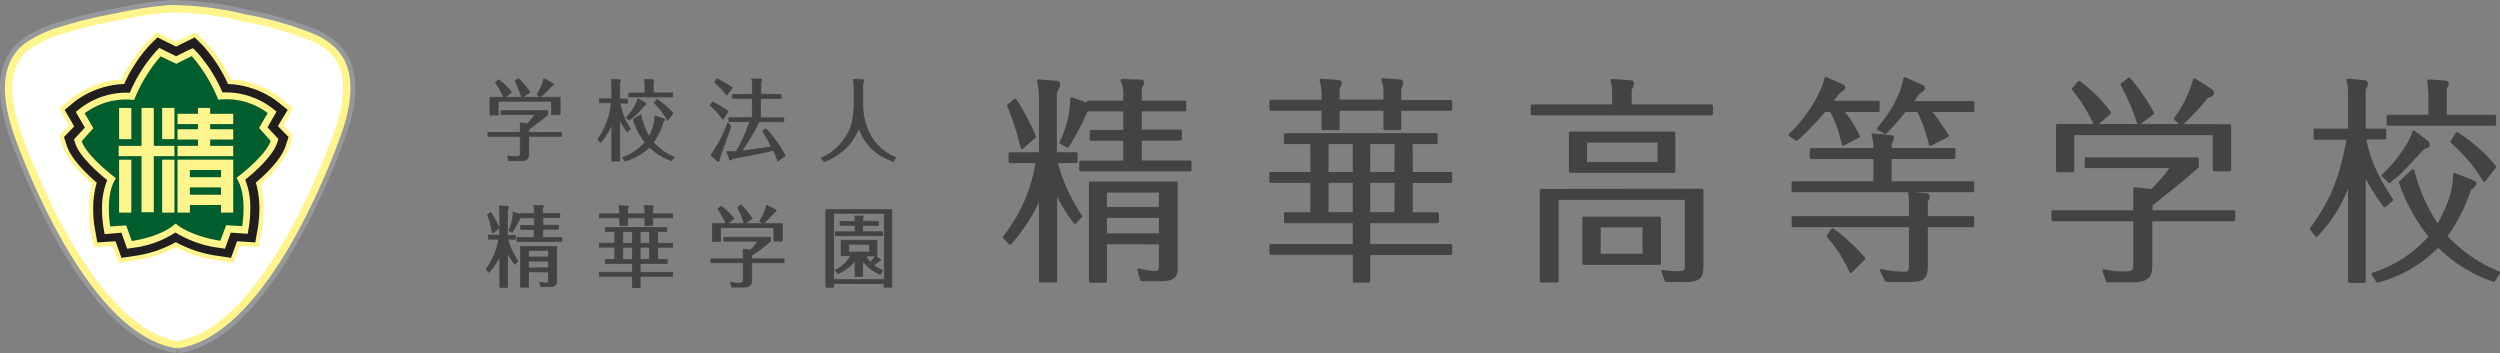 <svg xmlns="http://www.w3.org/2000/svg" viewBox="0 0 386.84 54.68"><rect x="0" y="0" width="386.84" height="54.68" fill="#808080" stroke="none"/><defs><style>.cls-1,.cls-2{fill:#434343;stroke:#434343;stroke-linejoin:round;}.cls-1{stroke-width:0.47px;}.cls-2{stroke-linecap:round;stroke-width:0.12px;}.cls-3,.cls-5{fill:#fff;}.cls-3{stroke:#96989b;stroke-width:3.81px;}.cls-3,.cls-4,.cls-5,.cls-6,.cls-7,.cls-8{fill-rule:evenodd;}.cls-4,.cls-6,.cls-9{fill:#fff58c;}.cls-4{stroke:#fff58c;stroke-width:2.29px;}.cls-7{fill:#221e1f;}.cls-8{fill:#005d2e;}</style></defs><g id="レイヤー_2" data-name="レイヤー 2"><g id="レイヤー_1-2" data-name="レイヤー 1"><path class="cls-1" d="M166.35,34.4a25.74,25.74,0,0,1-3-4.93v14H161V30.15a25.6,25.6,0,0,1-4.73,7.48l-.86-.92A25,25,0,0,0,160.51,25h-4.22V23.8H161V15.06a12.41,12.41,0,0,0-.3-2.55l2.6.21c.27,0,.52.07.52.34a3.07,3.07,0,0,1-.52,1.22V23.8h3.21V25h-3.12a27.24,27.24,0,0,0,3.82,8.46Zm-8.2-11.59a41.22,41.22,0,0,0-2.08-6.46l1-.85a34.86,34.86,0,0,1,3,5.65Zm10.24-7h5.66V14.25a4.32,4.32,0,0,0-.43-1.8l2.63.1c.4,0,.55,0,.55.27a1.61,1.61,0,0,1-.36.75v2.24h6.88V17h-6.88v3.3h6.2v1.22h-6.2v3.54h7.7v1.22H167.23V25.09h6.82V21.55h-5.2V20.33h5.2V17h-5.66V16.9a.45.45,0,0,1-.21,0,39.84,39.84,0,0,1-3,5.71l-1-.57a15.92,15.92,0,0,0,1.66-6.73l2.56.88Zm2.66,21.75v5.95h-2.32V28.32H182V41c0,1.43,0,2.28-2.44,2.28h-2.88l-.46-1.5a12.2,12.2,0,0,0,2.45.38c.67,0,.89-.31.89-1.19v-3.4Zm8.51-5.3V29.57h-8.51v2.69Zm0,4.08V33.48h-8.51v2.86Z"/><path class="cls-1" d="M204.73,14.42a7.76,7.76,0,0,0-.31-2l2.42.17c.33,0,.55.07.55.27a2.07,2.07,0,0,1-.34.79v2h7.25V14.21a5,5,0,0,0-.34-1.87l2.39.17c.43,0,.55.07.55.28s-.25.74-.31,1v1.93h7.89V16.9h-7.89v3H214.3v-3h-7.25v3h-2.32v-3h-8.07V15.67h8.07Zm13.64,12.43h6.11v1.23h-6.11v5h4.06V34.3H211.79V38h12.69v1.22H211.79v4.28h-2.23V39.19h-12.9V38h12.9V34.3H198.92V33.07H203v-5h-6.36V26.85H203V22.06h-4.1V20.84h23.33v1.22h-3.88Zm-8.81-4.79h-4.22v4.79h4.22Zm0,6h-4.22v5h4.22Zm6.48-6h-4.25v4.79H216Zm0,6h-4.25v5H216Z"/><path class="cls-1" d="M264.82,16.39v1.22H237.09V16.39h12.59V14.55a8.79,8.79,0,0,0-.21-2.1l2.63.2c.4,0,.49,0,.49.31a2.21,2.21,0,0,1-.34.88v2.55Zm-1.47,13.05V41.16c0,1.7-.39,2.24-2.66,2.24h-2.87L257.3,42a12.89,12.89,0,0,0,2.14.2c1.38,0,1.5-.13,1.5-1.29V30.69h-20V43.47h-2.45v-14ZM259,20.6v5.91H243V20.6Zm-2.23,13.15v7H245.07v-7ZM245.34,21.83v3.46h11.38V21.83Zm2.11,13.11V39.5h6.94V34.94Z"/><path class="cls-1" d="M285.22,22.3a19.49,19.49,0,0,0-1.86-5.2h-1.07A44.74,44.74,0,0,1,278,21.55l-1-.68c3.39-3.19,5.26-7.17,5.53-8.73l2.21,1c.36.17.55.24.55.38s-.1.27-.8.75c-.73.91-.95,1.18-1.22,1.56h7.34V17.1H285a18.09,18.09,0,0,1,2.54,4Zm17.13.85v1.22h-9.88v3.91h12.78V29.5H277.46V28.28h12.66V24.37h-9.85V23.15h9.85a7.07,7.07,0,0,0-.28-2.28l2.63.28c.22,0,.37,0,.37.23a4.88,4.88,0,0,1-.37.82v.95Zm-6.73,7.92a5.05,5.05,0,0,0-.12-1.16l2.38.21c.22,0,.49.1.49.3a2.55,2.55,0,0,1-.3.72v2.54h7.18v1.23h-7.18v6c0,2-.37,2.48-2.45,2.48h-3.73l-.76-1.53a15.21,15.21,0,0,0,3.57.41c.77,0,.92-.24.92-1.5V34.91H277.46V33.68h18.16Zm-12.05,4.48A31.66,31.66,0,0,1,288.4,40l-2,2a21.16,21.16,0,0,0-3.52-5.47Zm15.14-13.22a24.37,24.37,0,0,0-1.87-5.23h-2.11a42.19,42.19,0,0,1-3,3.4l-1.07-.58c3.21-3.74,3.91-6.69,4.09-7.75l2.42,1.09c.4.17.46.21.46.38s-.25.4-.77.68c-.67.95-.85,1.18-1.13,1.56h9.54V17.1h-6.69A44.06,44.06,0,0,1,301.31,21Z"/><path class="cls-1" d="M330.33,29.2l2.66.3a25.19,25.19,0,0,0,3.15-3.73H322.81V24.58H340v1.19c-.68.61-1.84,1.66-3.64,3.09-1.2.95-3,2.38-3.52,2.85v1.06h12.81V34H332.81v6.6c0,1.66,0,2.85-2.78,2.85h-3.92l-.55-1.56a11.58,11.58,0,0,0,2.85.34c1.86,0,1.92-.21,1.92-1.5V34H317.67V32.77h12.66ZM345,19.45v6.83h-2.38V20.67H320.73v5.74h-2.35v-7Zm-20.73-.14a27.9,27.9,0,0,0-3.43-5.54l.86-1a21,21,0,0,1,4.71,4.69Zm6.67-.17a33.54,33.54,0,0,0-2.57-6.05l1.07-.85a31.26,31.26,0,0,1,3.64,5.27Zm11-5.27c.22.14.4.28.4.45s-.06.47-.85.64a42.29,42.29,0,0,1-4,4.28l-.86-.88a18.1,18.1,0,0,0,2.94-6Z"/><path class="cls-1" d="M369,31.82a31.21,31.21,0,0,1-3.18-5.14V43.54h-2.26V27.87a22.61,22.61,0,0,1-5.11,8.53l-.79-1c2.72-3.7,4.55-7.24,5.68-14h-5.1V20.13h5.32V14.59a7.54,7.54,0,0,0-.25-2.18l2.36.21c.27,0,.49,0,.49.34a1.48,1.48,0,0,1-.34.81v6.36H369v1.22H365.9c.31,1.94,1.07,5,4.16,9.55Zm4.37-5.41a26.34,26.34,0,0,0,3.83,8.6c.46-.75,2.72-4.62,2.6-8l2.59,1c.49.2.56.2.56.4s-.56.65-.8.79a25.91,25.91,0,0,1-3.73,7.37,23.18,23.18,0,0,0,8.19,5.64l-.73,1.16A22.13,22.13,0,0,1,377.28,38a20.38,20.38,0,0,1-9.39,5.5l-.7-1.09a19.18,19.18,0,0,0,8.87-5.81,27.6,27.6,0,0,1-4.62-8.39Zm-4.61.75c2.41-2.24,4.31-5.13,4.74-6.73l1.8,1.36c.25.17.43.31.43.58s-.21.34-.73.47c-.59.62-3.12,3.33-3.67,3.88-.71.64-1.2,1-1.59,1.36ZM386,18v1.22H369.54V18H376V14.52c0-.34-.09-1.26-.18-2l2.39.17c.27,0,.48.1.48.3a1.12,1.12,0,0,1-.33.68V18Zm-1.59,9.88a25,25,0,0,0-5-5.94l.79-1.26A25.26,25.26,0,0,1,386,25.8Z"/><path class="cls-2" d="M86.87,20.49v.61H81.82v2.49c0,.81-.12,1.27-1.25,1.27H78.74l-.22-.73a6.21,6.21,0,0,0,1.24.12c.66,0,.74-.06.74-.64V21.1h-5v-.61h5V19l1.14.12a11.23,11.23,0,0,0,1.16-1.4H77.54v-.6h7.22v.6a16.9,16.9,0,0,1-1.46,1.18L81.82,20v.49ZM80.7,15.05a14.21,14.21,0,0,0-1-2.52l.52-.37A11.47,11.47,0,0,1,82,14.28l-1.16.77h5.83v2.7H85.33V15.66H77.08V17.8H75.81V15.05h2.13a15.79,15.79,0,0,0-1.26-2.27l.46-.43a8.78,8.78,0,0,1,2,1.92l-1,.78Zm4.84-2.15s.1.07.1.14-.08.2-.3.26A16.34,16.34,0,0,1,83.64,15l-.54-.38a7.72,7.72,0,0,0,1.06-2.45Z"/><path class="cls-2" d="M97.07,20.39a11.6,11.6,0,0,1-1.17-1.83v6.36H94.67v-5.7a9.75,9.75,0,0,1-1.78,2.86l-.36-.55a11.86,11.86,0,0,0,2.07-5.62H92.78v-.62h1.89v-2a6.11,6.11,0,0,0-.06-1l1.25.06a.15.15,0,0,1,.14.15.48.48,0,0,1-.1.29v2.54h1.19v.62H95.94a10.33,10.33,0,0,0,1.61,4Zm2.1-2.65a10.1,10.1,0,0,0,1.27,3.38,7.06,7.06,0,0,0,.91-3.2l1.34.46c.07,0,.17.07.17.17s-.17.22-.24.27a10.33,10.33,0,0,1-1.53,3.2,9.09,9.09,0,0,0,3.22,2.3l-.38.54a9.34,9.34,0,0,1-3.43-2.1,9.08,9.08,0,0,1-3.78,2.15l-.38-.54A7.85,7.85,0,0,0,99.82,22,9.46,9.46,0,0,1,98,18.44Zm-2.26.43a7.63,7.63,0,0,0,1.82-2.89l1.09.62a.18.18,0,0,1,.11.19c0,.12,0,.13-.24.22a13.07,13.07,0,0,1-2.31,2.28Zm7.18-3.79V15h-6.8v-.61H99.8V13.15a7.79,7.79,0,0,0-.07-.86l1.29.05a.15.15,0,0,1,.14.14.53.53,0,0,1-.09.26v1.64Zm-.77,4.22a12.62,12.62,0,0,0-2.07-2.68l.39-.56a12,12,0,0,1,2.49,2.19Z"/><path class="cls-2" d="M111.86,18.48a12.78,12.78,0,0,0-1.94-2.17l.33-.55a19.14,19.14,0,0,1,2.42,1.46Zm1.24,1.08c-.27.75-1.62,4.57-1.67,4.69a1.94,1.94,0,0,0-.12.53s0,.18-.14.18a.21.21,0,0,1-.18-.08L110,24a20.91,20.91,0,0,0,2.63-5Zm-.65-4.84a14.51,14.51,0,0,0-1.87-2l.33-.53a17.29,17.29,0,0,1,2.42,1.4Zm8.41-.08v.6h-3.17v3h3.6v.61h-3.84a33.69,33.69,0,0,1-2.68,4.49c2.14-.23,3.09-.38,4.59-.63A17.76,17.76,0,0,0,118,20.28l.51-.36a19.82,19.82,0,0,1,3,4.18l-1.15.83c-.14-.42-.32-.9-.66-1.68-1.89.44-3.6.81-6.4,1.29-.13.17-.17.24-.24.24a.24.24,0,0,1-.17-.15l-.42-1.15c.53,0,.76,0,1.47-.06A21.37,21.37,0,0,0,116,18.83h-3.21v-.61h3.62v-3h-3.1v-.6h3.1V13.22a2.64,2.64,0,0,0-.1-1l1.4,0s.14,0,.14.1a1,1,0,0,1-.11.3v1.94Z"/><path class="cls-2" d="M133.44,12.33c.06,0,.18,0,.18.17a1.93,1.93,0,0,1-.11.47v3.46a9.72,9.72,0,0,0,1.64,5.25,7.71,7.71,0,0,0,3.44,2.68l-.33.61a8.19,8.19,0,0,1-5.36-5.14A9,9,0,0,1,127.51,25l-.44-.55A8.17,8.17,0,0,0,130.28,22c1.14-1.42,1.88-2.87,1.88-6.19V13.87a11.47,11.47,0,0,0-.11-1.6Z"/><path class="cls-2" d="M79.7,40.9a9.49,9.49,0,0,1-1.17-1.78v5.34H77.34V39.57a9,9,0,0,1-1.7,2.57l-.4-.49A10.72,10.72,0,0,0,77.17,37H75.56v-.62h1.78V32.79a4.8,4.8,0,0,0-.09-.93l1.28.05a.14.14,0,0,1,.15.14,1,1,0,0,1-.15.42v3.94h1.23V37h-1.2a12,12,0,0,0,1.55,3.37Zm-3.52-4.84a15.1,15.1,0,0,0-.73-2.85l.47-.35a13.61,13.61,0,0,1,1.32,2.44Zm4.22-3h2.27v-.56a3,3,0,0,0-.07-.71l1.3,0a.15.15,0,0,1,.16.16.52.52,0,0,1-.11.25v.84h2.67v.61H84v1.19h2.41v.62H84v1.28h2.94v.62H80v-.62h2.65V35.51H80.58v-.62h2.09V33.7H80.52a22.68,22.68,0,0,1-1.27,2.23l-.5-.24a7.91,7.91,0,0,0,.65-2.89l1,.37Zm1.39,9v2.38H80.55v-6.3h5.59V43.3c0,.63,0,1.05-1.08,1.05H83.69l-.19-.71a4.84,4.84,0,0,0,1,.15c.3,0,.36-.19.36-.5V42.08Zm3.08-2.29v-1H81.79v1Zm0,1.68V40.4H81.79v1.07Z"/><path class="cls-2" d="M95.89,32.64a3.87,3.87,0,0,0-.1-.81l1.25.06c.07,0,.19,0,.19.11a.7.7,0,0,1-.1.27v.82h2.66v-.53a3.49,3.49,0,0,0-.11-.76l1.26.06c.1,0,.16,0,.16.11a.87.87,0,0,1-.1.33v.79h3.08v.61H101v1.17H99.79V33.7H97.13v1.17H95.89V33.7H92.75v-.61h3.14Zm5.88,5h2.31v.61h-2.31v1.9h1.47v.61H99.05v1.38h5v.61h-5v1.75H97.86V42.74H92.75v-.61h5.11V40.75H93.65v-.61h1.49v-1.9H92.75v-.61h2.39V35.81H93.65v-.62h9.54v.62h-1.42Zm-3.91-1.82H96.37v1.82h1.49Zm0,2.43H96.37v1.9h1.49Zm2.67-2.43H99.05v1.82h1.48Zm0,2.43H99.05v1.9h1.48Z"/><path class="cls-2" d="M121.32,40.05v.61h-5v2.49c0,.81-.12,1.27-1.25,1.27h-1.83l-.22-.74a5.39,5.39,0,0,0,1.24.13c.66,0,.74-.06.74-.64V40.66h-5v-.61h5V38.58l1.14.13a12,12,0,0,0,1.16-1.4H112v-.6h7.22v.6a16.9,16.9,0,0,1-1.46,1.18c-.49.35-1.38,1-1.48,1.07v.49Zm-6.17-5.44a14.21,14.21,0,0,0-1-2.52l.52-.37a11.47,11.47,0,0,1,1.7,2.12l-1.16.77h5.83v2.7h-1.29V35.22h-8.25v2.13h-1.27V34.61h2.13a15.25,15.25,0,0,0-1.26-2.27l.46-.43a8.78,8.78,0,0,1,2,1.92l-1,.78ZM120,32.46s.1.07.1.14-.08.2-.3.26a16.34,16.34,0,0,1-1.7,1.72l-.54-.38a7.81,7.81,0,0,0,1.06-2.45Z"/><path class="cls-2" d="M129,43.88v.56h-1.21v-12H138v12H136.8v-.56Zm7.83-.62V33H129V43.26Zm-3.35-.49h-1.17V40.35a7.16,7.16,0,0,1-2.64,2l-.46-.53a4.85,4.85,0,0,0,2.41-2.27h-1.47V37.18h5.54V39.6H134a3.73,3.73,0,0,0,.67,1,4.6,4.6,0,0,0,.79-1l.77.55c.11.08-.07.23-.18.26-.26.2-.58.41-.89.61a6.59,6.59,0,0,0,1.41.81l-.36.63a6.16,6.16,0,0,1-2.71-2.11Zm2.43-8.51v.61h-2.43v1h3.1v.61h-7.33v-.61h3.06v-1H130v-.61h2.32a5.8,5.8,0,0,0-.05-.84l1.15,0c.09,0,.14,0,.14.11s-.07.27-.07.31v.38Zm-4.59,3.53V39h3.23V37.79Z"/><path class="cls-3" d="M27.52,52.77C14.68,50.8,5,25.12,3.82,22.08,2.21,17.83.15,10.93,4.55,7.62A17.66,17.66,0,0,1,9.84,5.19a67.34,67.34,0,0,1,8.3-2,57.61,57.61,0,0,1,8.14-1.26A48.64,48.64,0,0,1,37.85,3.37,52.87,52.87,0,0,1,48,6.25c2.76,1.17,4.66,3,5,6.05.36,3.43-.7,6.62-1.9,9.77S40.26,50.8,27.42,52.77Z"/><path class="cls-4" d="M27.52,52.77C14.68,50.8,5,25.12,3.82,22.08,2.21,17.83.15,10.93,4.55,7.62A17.66,17.66,0,0,1,9.84,5.19a67.34,67.34,0,0,1,8.3-2,57.61,57.61,0,0,1,8.14-1.26A48.64,48.64,0,0,1,37.85,3.37,52.87,52.87,0,0,1,48,6.25c2.76,1.17,4.66,3,5,6.05.36,3.43-.7,6.62-1.9,9.77S40.26,50.8,27.42,52.77Z"/><path class="cls-5" d="M27.52,52.77C14.68,50.8,5,25.12,3.82,22.08,2.21,17.83.15,10.93,4.55,7.62A17.66,17.66,0,0,1,9.84,5.19a67.34,67.34,0,0,1,8.3-2,57.61,57.61,0,0,1,8.14-1.26A48.64,48.64,0,0,1,37.85,3.37,52.87,52.87,0,0,1,48,6.25c2.76,1.17,4.66,3,5,6.05.36,3.43-.7,6.62-1.9,9.77S40.26,50.8,27.42,52.77Z"/><path class="cls-6" d="M27.22,34.63s2,1.85,6.87,2.62L35,34.84l2.47.16s.87-4.85-.88-7.47c0,0,4.52-3.37,5.29-5.73l-1.79-2,1.33-2.31a10.65,10.65,0,0,0-7.65-2.06,23.59,23.59,0,0,0-4.1-6.75l-2.4,1.19h0L24.85,8.72a23.85,23.85,0,0,0-4.1,6.75,10.68,10.68,0,0,0-7.65,2.06l1.34,2.31-1.8,2c.77,2.36,5.3,5.73,5.3,5.73-1.75,2.62-.88,7.47-.88,7.47l2.46-.16.88,2.41c4.93-.77,6.75-2.68,6.75-2.68"/><path class="cls-6" d="M22.68,6.55a22.53,22.53,0,0,0-3.88,5.76,13.88,13.88,0,0,0-7.63,2.84l-2,1.65s1.46,2.53,1.52,2.62L9.16,21l.56,1.71c.68,2.08,2.82,4.25,4.51,5.73a14.32,14.32,0,0,0-.47,3.8A19.17,19.17,0,0,0,14,35.54l.48,2.69,2.9-.18s1,2.62,1,2.62l2.49-.39a19,19,0,0,0,6.31-2,20.27,20.27,0,0,0,6.44,2l2.5.39s.94-2.58,1-2.62l2.91.18.48-2.69a19.53,19.53,0,0,0,.27-3.26,14.71,14.71,0,0,0-.46-3.8C42,27,44.09,24.83,44.78,22.75L45.33,21s-1.42-1.54-1.48-1.62l1.51-2.62-2-1.65a14,14,0,0,0-7.64-2.84,22.53,22.53,0,0,0-3.88-5.76L30.25,5l-3,1.48L24.24,5ZM26.53,10c.11.49.12.54.23,1l-.48.08C26.38,10.59,26.4,10.48,26.53,10ZM28,10c.12.53.15.64.25,1.07l-.49-.08ZM26.8,11.13,27.24,13h0s.24-1.05.43-1.85a8.83,8.83,0,0,1,.78,1c0,.1.13.56.13.56l.19-.1a24.9,24.9,0,0,1,2.1,4l.91,2.29,2.43-.38a6.38,6.38,0,0,1,2.9.25l-.86,1.5L38,22.13a25.9,25.9,0,0,1-3.27,2.94l-2.33,1.74L34,29.23a5.38,5.38,0,0,1,.57,2.51l-1.7-.11-.74,2a8.93,8.93,0,0,1-2.87-1.33l.06.06a2.63,2.63,0,0,0-.72-.47,3.1,3.1,0,0,0-3.68.52l.08-.07a8,8,0,0,1-2.64,1.27l-.74-2-1.69.11a5.39,5.39,0,0,1,.56-2.51l1.61-2.42-2.33-1.74a25.77,25.77,0,0,1-3.26-2.94l1.71-1.87-.86-1.5a6.43,6.43,0,0,1,2.91-.25l2.43.38.91-2.29a24.67,24.67,0,0,1,2.09-4l.19.1s.11-.46.13-.56A12,12,0,0,1,26.8,11.13Z"/><path class="cls-7" d="M27.22,34.63s2,1.85,6.87,2.62L35,34.84l2.47.16s.87-4.85-.88-7.47c0,0,4.52-3.37,5.29-5.73l-1.79-2,1.33-2.31a10.65,10.65,0,0,0-7.65-2.06,23.59,23.59,0,0,0-4.1-6.75l-2.4,1.19h0L24.85,8.72a23.85,23.85,0,0,0-4.1,6.75,10.68,10.68,0,0,0-7.65,2.06l1.34,2.31-1.8,2c.77,2.36,5.3,5.73,5.3,5.73-1.75,2.62-.88,7.47-.88,7.47l2.46-.16.88,2.41c4.93-.77,6.75-2.68,6.75-2.68"/><path class="cls-7" d="M28.57,6.55l-1.32.66L24.37,5.79,23.14,7A22.5,22.5,0,0,0,19.22,13a13.54,13.54,0,0,0-7.64,2.7L10,17l1.48,2.56L9.9,21.2l.44,1.35c.68,2.07,3,4.3,4.63,5.71a13.92,13.92,0,0,0-.55,4,17.31,17.31,0,0,0,.26,3.12l.38,2.13,2.81-.18c.1.29.93,2.57.93,2.57l2-.3a18.06,18.06,0,0,0,6.39-2.13,19.26,19.26,0,0,0,6.56,2.13l2,.3s.83-2.28.94-2.57l2.81.18.38-2.13a19.59,19.59,0,0,0,.26-3.12,14.26,14.26,0,0,0-.55-4c1.66-1.41,3.95-3.64,4.62-5.71l.44-1.35L43,19.51,44.52,17l-1.61-1.3A13.53,13.53,0,0,0,35.28,13,22.8,22.8,0,0,0,31.35,7L30.12,5.79ZM26.68,10l.56,2.38h0s.27-1.19.55-2.38l.5,2.13.7-.34a25.62,25.62,0,0,1,2.49,4.62l.71,1.81,1.91-.31a7.38,7.38,0,0,1,4,.56l-1,1.76,1.79,1.94a23.91,23.91,0,0,1-3.75,3.47L33.27,27l1.28,1.91a6.77,6.77,0,0,1,.68,3.41v.16l-1.92-.13s-.72,2-.78,2.15a10.07,10.07,0,0,1-3.69-1.62l0,0-1.67,1.76L25.39,32.9l.05,0A9,9,0,0,1,22,34.45c-.06-.12-.78-2.14-.78-2.14l-1.91.13a.86.86,0,0,1,0-.16A6.66,6.66,0,0,1,20,28.87L21.22,27l-1.84-1.37a24.84,24.84,0,0,1-3.75-3.47l1.79-1.94-1-1.76a7.4,7.4,0,0,1,4-.56l1.91.31L23,16.36a24.39,24.39,0,0,1,2.49-4.62l.69.34Z"/><path class="cls-6" d="M27.22,34.63s2,1.85,6.87,2.62L35,34.84l2.47.16s.87-4.85-.88-7.47c0,0,4.52-3.37,5.29-5.73l-1.79-2,1.33-2.31a10.65,10.65,0,0,0-7.65-2.06,23.59,23.59,0,0,0-4.1-6.75l-2.4,1.19h0L24.85,8.72a23.85,23.85,0,0,0-4.1,6.75,10.68,10.68,0,0,0-7.65,2.06l1.34,2.31-1.8,2c.77,2.36,5.3,5.73,5.3,5.73-1.75,2.62-.88,7.47-.88,7.47l2.46-.16.88,2.41c4.93-.77,6.75-2.68,6.75-2.68"/><path class="cls-6" d="M29.16,7.75l-1.91.95L24.64,7.41,24.09,8a23,23,0,0,0-4,6.35,11.8,11.8,0,0,0-7.64,2.39l-.72.57,1.4,2.43-1.68,1.83.19.6c.68,2.08,3.54,4.57,4.95,5.7a11.33,11.33,0,0,0-.8,4.46,18,18,0,0,0,.23,2.9l.17,1L18.79,36c.25.72.89,2.48.89,2.48l.88-.13a15.47,15.47,0,0,0,6.59-2.38,17,17,0,0,0,6.78,2.38l.88.13.9-2.48,2.62.17.17-1a18,18,0,0,0,.23-2.9,11.31,11.31,0,0,0-.79-4.46c1.4-1.13,4.26-3.62,4.94-5.7l.2-.6L41.39,19.7l1.4-2.43-.72-.57a11.82,11.82,0,0,0-7.64-2.39A22.51,22.51,0,0,0,30.4,8l-.54-.55ZM27,10c.13.52.25,1.05.25,1.05h0L27.5,10l.22.93,1.67-.82a24.56,24.56,0,0,1,3.35,5.81l.32.81.86-.14a9.23,9.23,0,0,1,6,1.33L38.72,20l1.85,2a20.4,20.4,0,0,1-4.66,4.66l-.82.61.57.86a8,8,0,0,1,.91,4.16,14.81,14.81,0,0,1-.08,1.57l-2.26-.15s-.58,1.6-.83,2.31C29.56,35.27,28,33.86,28,33.84l-.73.79-.85-.82S24.88,35.27,21.11,36c-.27-.71-.84-2.31-.84-2.31L18,33.86c0-.46-.07-1-.07-1.57a7.94,7.94,0,0,1,.91-4.16l.56-.86-.82-.61A20.4,20.4,0,0,1,13.92,22l1.85-2s-.84-1.44-1.22-2.12a9.24,9.24,0,0,1,6-1.33l.85.14.33-.81a24.36,24.36,0,0,1,3.34-5.81l1.68.82S26.89,10.41,27,10Z"/><path class="cls-8" d="M27.22,34.63s2,1.85,6.87,2.62L35,34.84l2.47.16s.87-4.85-.88-7.47c0,0,4.52-3.37,5.29-5.73l-1.79-2,1.33-2.31a10.65,10.65,0,0,0-7.65-2.06,23.59,23.59,0,0,0-4.1-6.75l-2.4,1.19h0L24.85,8.72a23.85,23.85,0,0,0-4.1,6.75,10.68,10.68,0,0,0-7.65,2.06l1.34,2.31-1.8,2c.77,2.36,5.3,5.73,5.3,5.73-1.75,2.62-.88,7.47-.88,7.47l2.46-.16.88,2.41c4.93-.77,6.75-2.68,6.75-2.68"/><rect class="cls-9" x="18.43" y="16.7" width="1.89" height="4.83"/><rect class="cls-9" x="18.43" y="24.71" width="1.89" height="8.19"/><rect class="cls-9" x="25.09" y="16.7" width="1.9" height="4.83"/><rect class="cls-9" x="25.09" y="24.71" width="1.9" height="8.19"/><polygon class="cls-6" points="26.99 22.57 23.8 22.57 23.8 16.7 21.9 16.7 21.9 22.57 18.36 22.57 18.36 24.16 21.9 24.16 21.9 32.84 23.8 32.84 23.8 24.16 26.99 24.16 26.99 22.57"/><path class="cls-6" d="M34.2,24.71H27.47v1.6h0v1.11h0V29h0v1.12h0v1.59h0V32.9h1.91V31.72H34.2V32.9h1.89V24.71Zm0,5.42H29.38V29H34.2Zm0-2.71H29.38V26.31H34.2Z"/><polygon class="cls-6" points="36.09 19.2 36.09 17.61 32.52 17.61 32.52 16.7 30.63 16.7 30.63 17.61 27.47 17.61 27.47 19.2 30.63 19.2 30.63 20 27.47 20 27.47 21.59 30.63 21.59 30.63 22.57 27.47 22.57 27.47 24.16 36.09 24.16 36.09 22.57 32.52 22.57 32.52 21.59 36.09 21.59 36.09 20 32.52 20 32.52 19.2 36.09 19.2"/></g></g></svg>